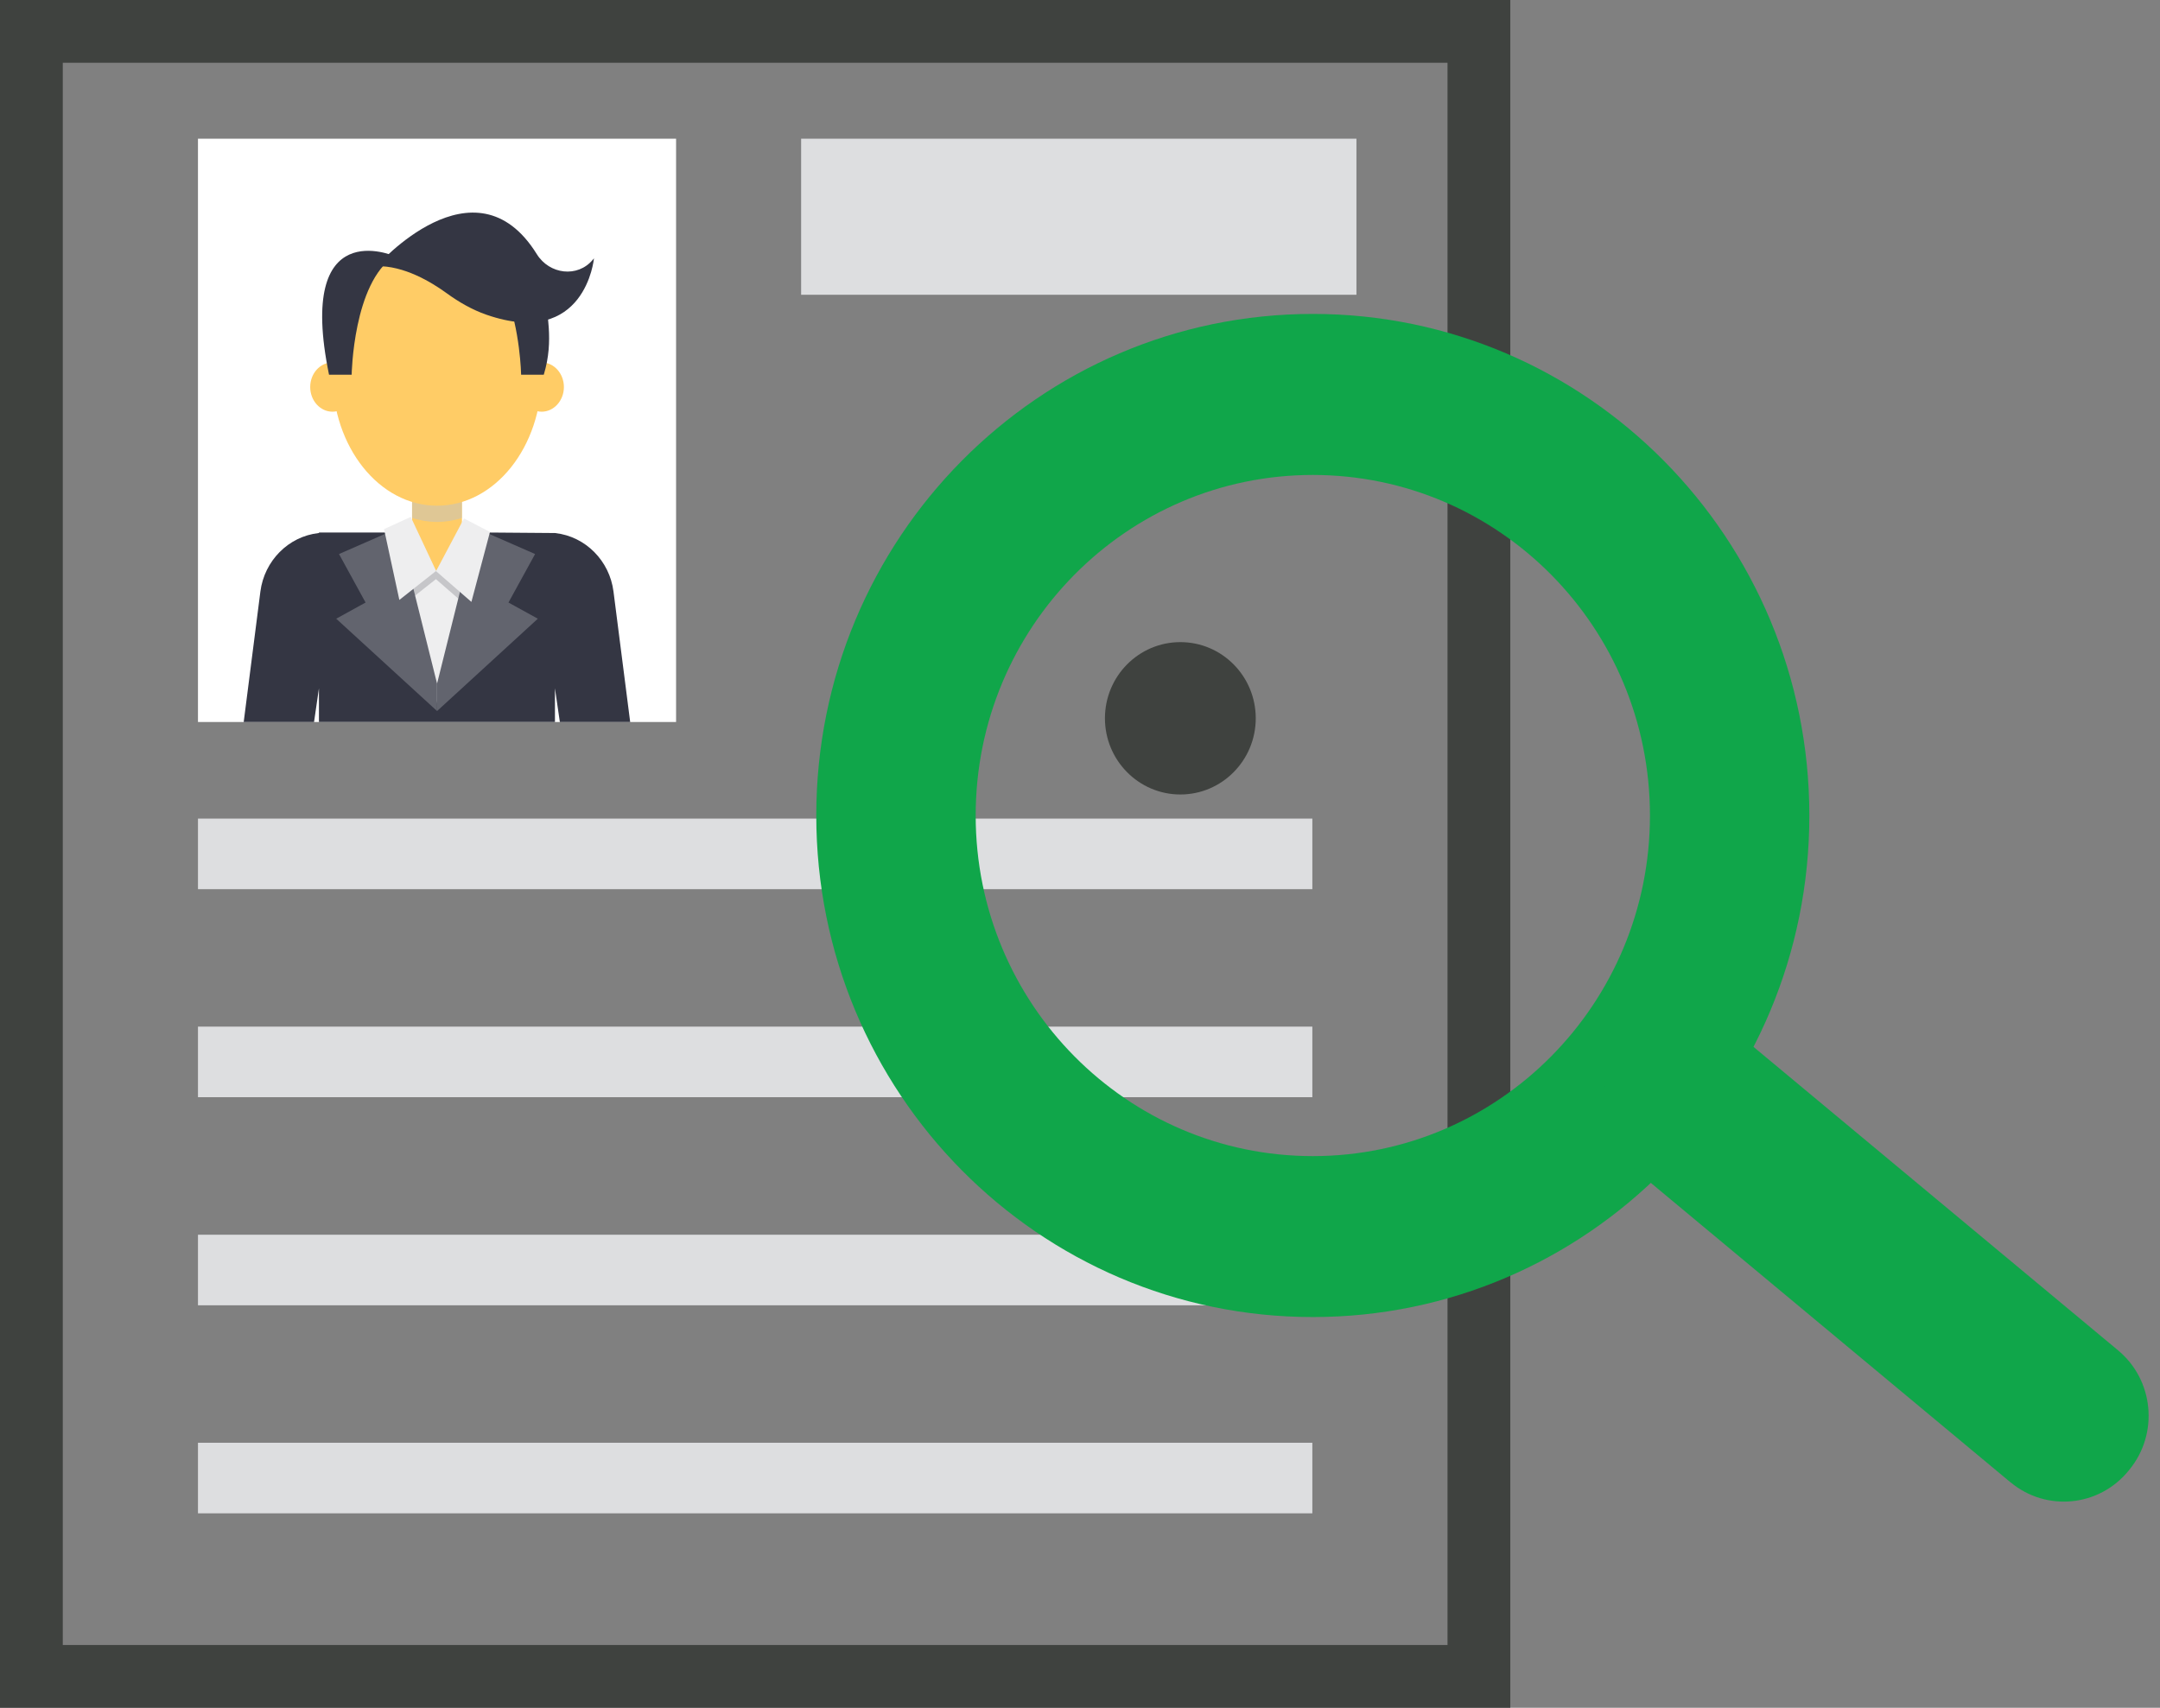 <svg width="172" height="136" viewBox="0 0 172 136" fill="none" xmlns="http://www.w3.org/2000/svg">
<rect x="0" y="0" width="172" height="136" fill="#808080" stroke="none"/>
<path d="M117.765 2.5V133.5H2.5V2.5H117.765Z" stroke="#3F423F" stroke-width="5"/>
<path d="M53.836 11.046H15.764V57.497H53.836V11.046Z" fill="white"/>
<path d="M108.013 11.046H63.793V23.474H108.013V11.046Z" fill="#DDDEE0"/>
<path d="M104.501 65.19H15.764V70.81H104.501V65.19Z" fill="#DDDEE0"/>
<path d="M104.501 81.756H15.764V87.376H104.501V81.756Z" fill="#DDDEE0"/>
<path d="M104.501 98.328H15.764V103.948H104.501V98.328Z" fill="#DDDEE0"/>
<path d="M104.501 114.894H15.764V120.514H104.501V114.894Z" fill="#DDDEE0"/>
<path d="M36.785 39.066H32.813V47.022H36.785V39.066Z" fill="#FFCC66"/>
<g style="mix-blend-mode:multiply" opacity="0.65">
<path d="M32.814 39.38V41.251C33.454 41.446 34.113 41.565 34.797 41.565C35.48 41.565 36.145 41.452 36.779 41.251V39.38H32.808H32.814Z" fill="#CEC5AE"/>
</g>
<path d="M43.132 29.841C43.132 35.6 39.403 40.272 34.803 40.272C30.203 40.272 26.474 35.6 26.474 29.841C26.474 24.083 30.203 19.417 34.803 19.417C39.403 19.417 43.132 24.083 43.132 29.841Z" fill="#FFCC66"/>
<path d="M44.903 30.821C44.903 31.901 44.108 32.786 43.132 32.786C42.156 32.786 41.36 31.907 41.36 30.821C41.36 29.734 42.156 28.861 43.132 28.861C44.108 28.861 44.903 29.741 44.903 30.821Z" fill="#FFCC66"/>
<path d="M28.245 30.821C28.245 31.901 27.45 32.786 26.474 32.786C25.498 32.786 24.702 31.907 24.702 30.821C24.702 29.734 25.498 28.861 26.474 28.861C27.45 28.861 28.245 29.741 28.245 30.821Z" fill="#FFCC66"/>
<path d="M31.403 20.396C31.403 20.396 23.552 16.93 26.2 29.841H28.003C28.003 29.841 28.121 22.512 31.409 20.396H31.403Z" fill="#343643"/>
<path d="M40.254 23.335C41.429 26.224 41.497 29.841 41.497 29.841H43.3C44.164 27.015 43.436 24.912 43.492 23.335H40.254Z" fill="#343643"/>
<path d="M29.985 21.2C29.985 21.2 37.799 12.27 42.746 20.239C43.747 21.853 45.991 22.136 47.203 20.685C47.234 20.648 47.265 20.61 47.297 20.572C47.297 20.572 46.631 27.8 38.731 25.062C37.6 24.667 36.549 24.064 35.573 23.354C34.349 22.462 32.148 21.137 29.985 21.2Z" fill="#343643"/>
<path d="M44.195 57.497V42.407H37.88L34.722 45.484L32.254 42.407H25.404V57.497H44.195Z" fill="#EEEEEF"/>
<path d="M36.947 41.929L34.722 45.484L32.708 41.81L30.582 42.783L31.235 45.804L31.8 48.423L34.722 46.112V46.13L37.538 48.58L38.277 45.804L39.017 43.01L36.947 41.929Z" fill="#C6C6C9"/>
<path d="M48.851 47.098C48.54 44.667 46.638 42.727 44.22 42.451C44.208 42.451 44.201 42.451 44.189 42.451L38.632 42.407L34.716 56.141L31.397 42.407H25.398V42.451C25.398 42.451 25.38 42.451 25.367 42.451C22.956 42.721 21.053 44.667 20.736 47.098L19.406 57.497H25.007L25.398 54.809V57.497H44.189V54.809L44.581 57.497H50.181L48.851 47.098Z" fill="#343643"/>
<path d="M26.996 44.121L29.11 47.983L26.773 49.271L34.803 56.624V54.439L31.714 42.055L26.996 44.121Z" fill="#62646E"/>
<path d="M42.61 44.121L37.892 42.055L34.803 54.439V56.624L42.827 49.271L40.49 47.983L42.61 44.121Z" fill="#62646E"/>
<path d="M36.947 41.289L34.722 45.484L37.538 47.933L39.017 42.363L36.947 41.289Z" fill="#EEEEEF"/>
<path d="M32.708 41.164L34.728 45.465L31.8 47.776L30.582 42.137L32.708 41.164Z" fill="#EEEEEF"/>
<path d="M104.539 25C82.703 25 65 42.885 65 64.945C65 87.006 82.703 104.884 104.539 104.884C126.375 104.884 144.078 87.006 144.078 64.945C144.078 42.885 126.375 25 104.539 25ZM104.539 92.067C89.714 92.067 77.693 79.922 77.693 64.945C77.693 49.968 89.714 37.823 104.539 37.823C119.364 37.823 131.385 49.968 131.385 64.945C131.385 79.922 119.364 92.067 104.539 92.067Z" fill="#10A64A"/>
<path d="M99.995 57.202C99.995 60.55 97.304 63.269 93.991 63.269C90.678 63.269 87.986 60.55 87.986 57.202C87.986 53.855 90.672 51.136 93.991 51.136C97.31 51.136 99.995 53.855 99.995 57.202Z" fill="#3F423F"/>
<path d="M160.097 118.047L125.53 89.267L134.096 78.761L168.668 107.541C171.509 109.908 171.913 114.153 169.576 117.023L169.489 117.13C167.145 120 162.943 120.408 160.103 118.047H160.097Z" fill="#10A64A"/>
</svg>

